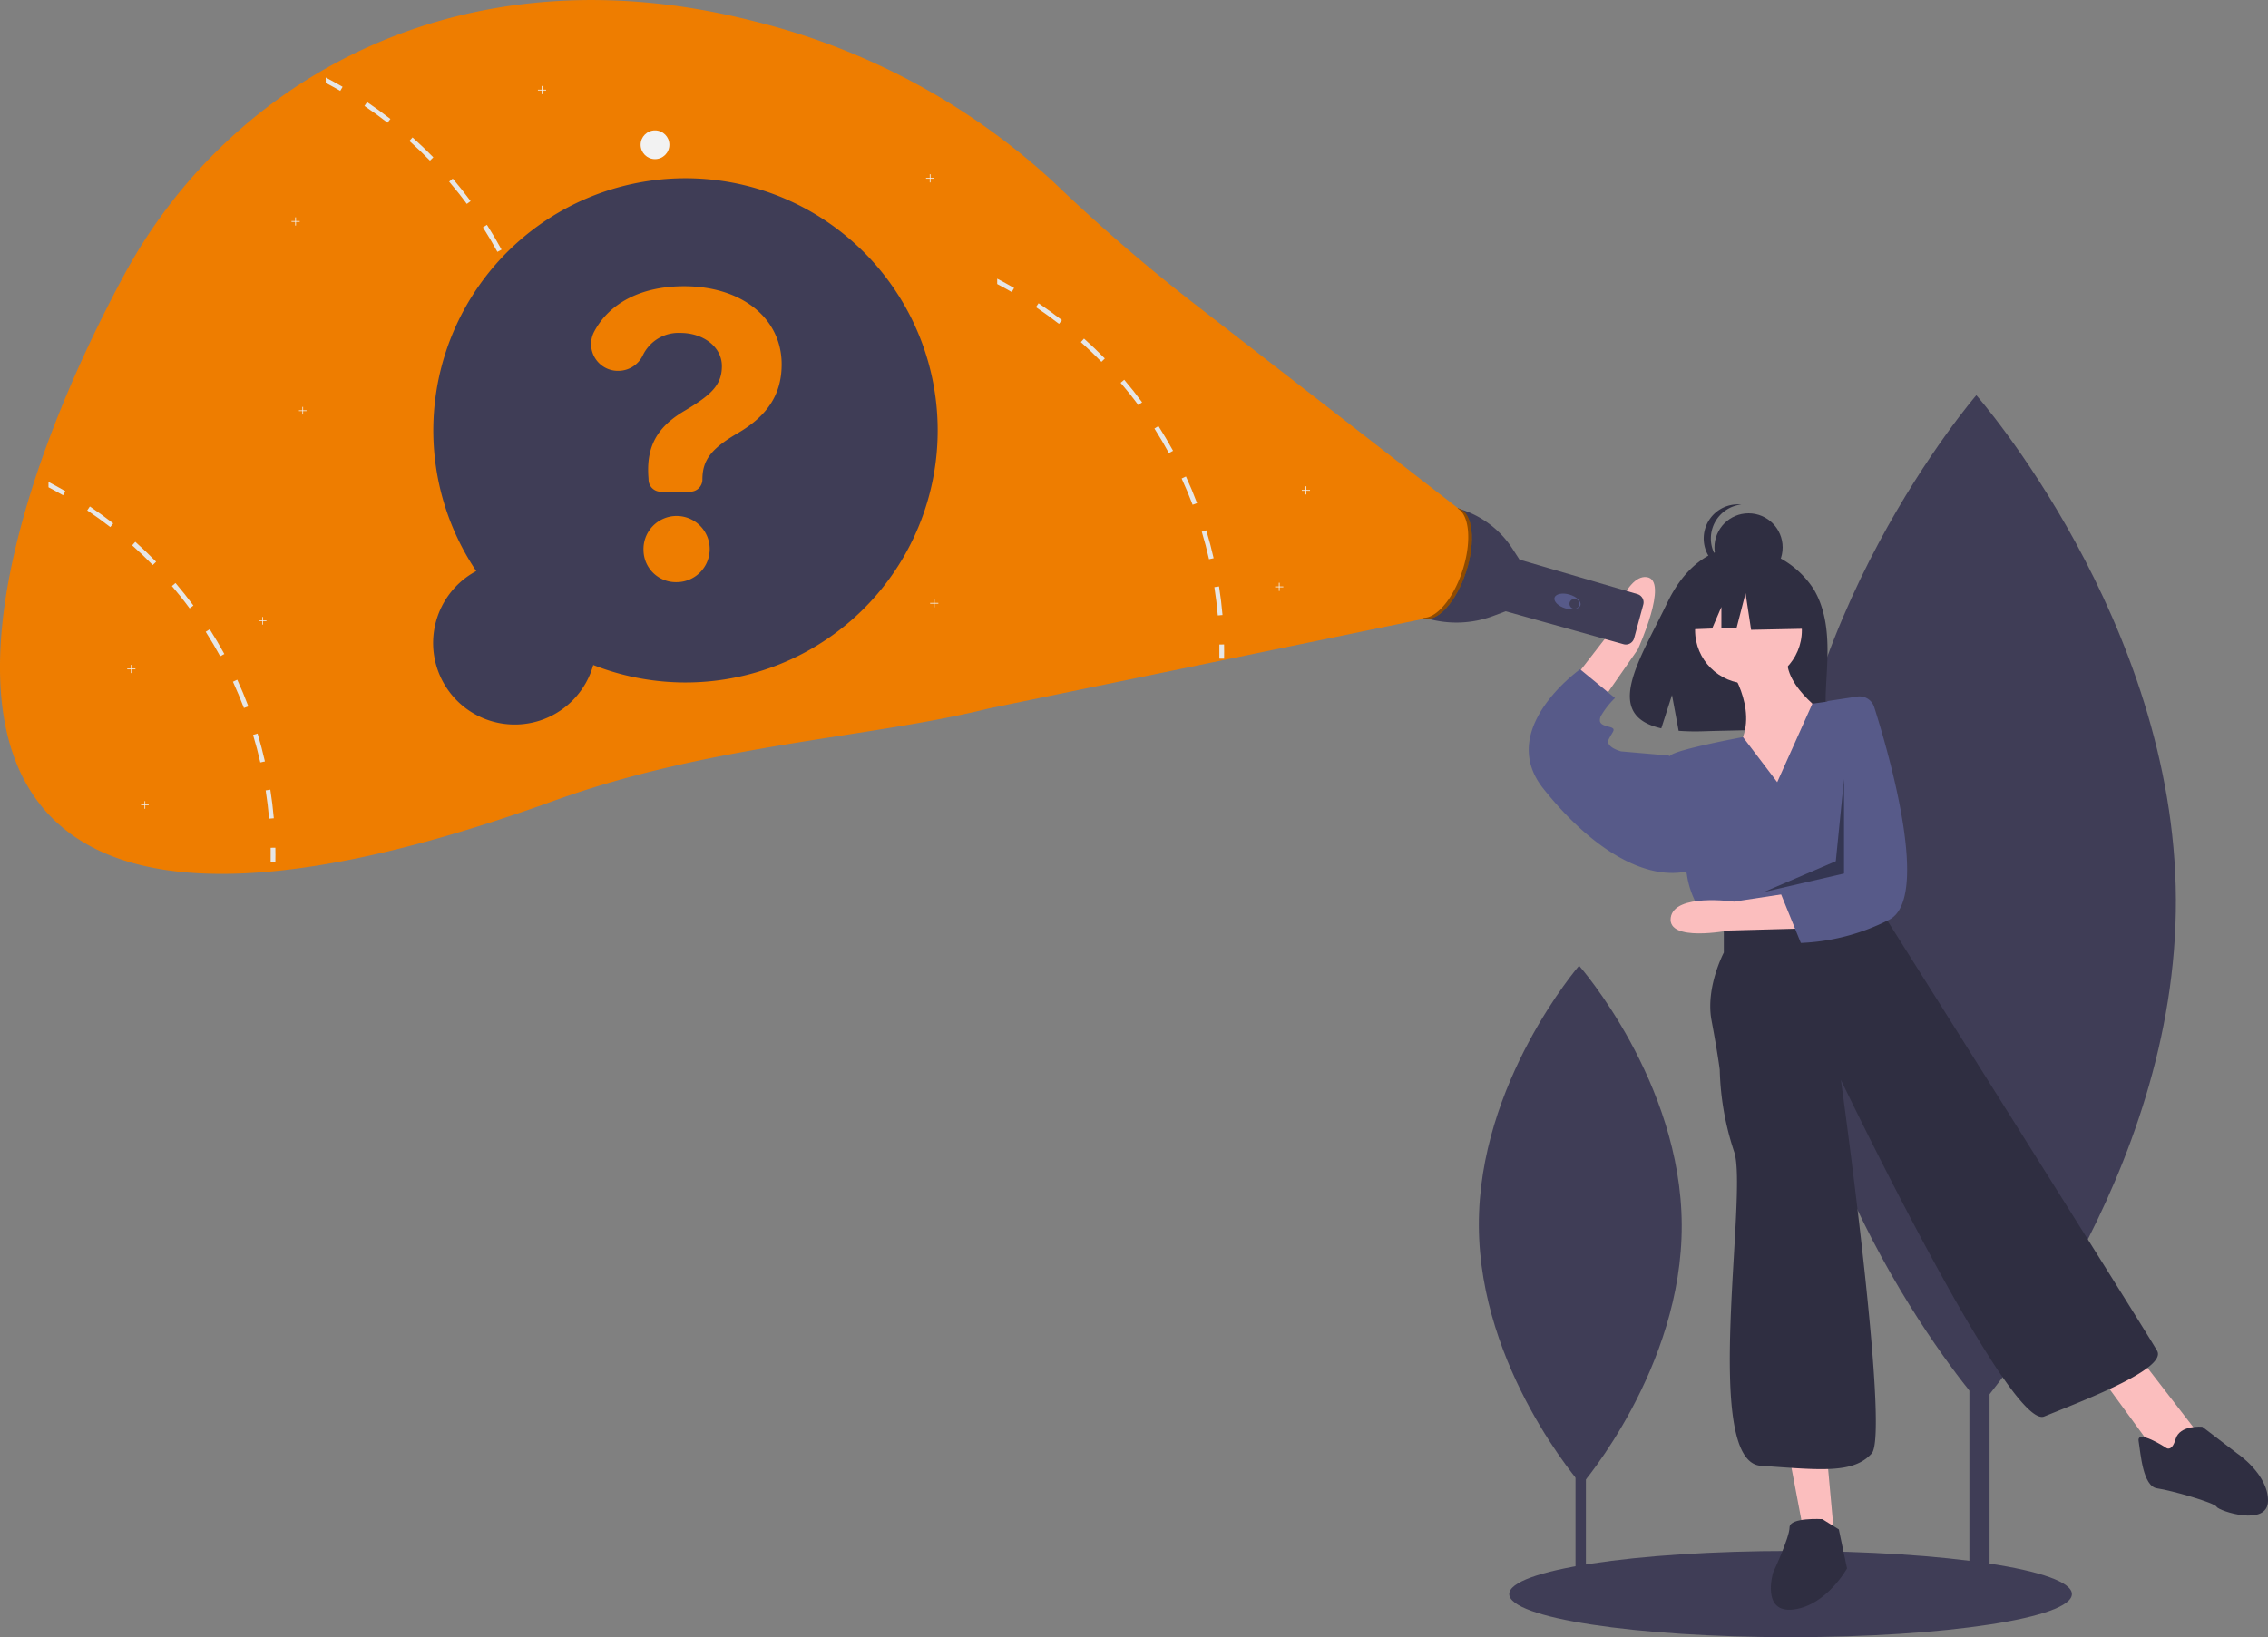 <svg xmlns="http://www.w3.org/2000/svg" width="224.465" height="162.082" viewBox="0 0 224.465 162.082">
  <rect x="0" y="0" width="224.465" height="162.082" fill="#808080" stroke="none"/>
  <g id="Groupe_331" data-name="Groupe 331" transform="translate(0)">
    <rect id="Rectangle_974" data-name="Rectangle 974" width="1.998" height="78.925" transform="translate(194.911 78.949)" fill="#3f3d56"/>
    <path id="Tracé_1322" data-name="Tracé 1322" d="M954.325,293.642c.127,27.6-19.29,50.061-19.29,50.061s-19.623-22.283-19.75-49.881,19.289-50.061,19.289-50.061S954.2,266.044,954.325,293.642Z" transform="translate(-738.976 -204.635)" fill="#3f3d56"/>
    <rect id="Rectangle_975" data-name="Rectangle 975" width="1.028" height="40.593" transform="translate(155.93 116.084)" fill="#3f3d56"/>
    <path id="Tracé_1323" data-name="Tracé 1323" d="M788.013,547.3c.065,14.194-9.921,25.747-9.921,25.747S768,561.591,767.934,547.4s9.921-25.747,9.921-25.747S787.948,533.109,788.013,547.3Z" transform="translate(-621.571 -426.046)" fill="#3f3d56"/>
    <ellipse id="Ellipse_199" data-name="Ellipse 199" cx="27.843" cy="4.268" rx="27.843" ry="4.268" transform="translate(149.37 153.546)" fill="#3f3d56"/>
    <path id="Tracé_1324" data-name="Tracé 1324" d="M859.672,321.91a9.163,9.163,0,0,0-7.026-4.172s-4.548-.582-7.465,5.489c-2.719,5.658-6.472,11.121-.6,12.446l1.06-3.3.656,3.544a22.954,22.954,0,0,0,2.511.043c6.284-.2,12.268.059,12.076-2.2C860.624,330.769,861.942,325.745,859.672,321.91Z" transform="translate(-680.162 -263.566)" fill="#2f2e41"/>
    <path id="Tracé_1325" data-name="Tracé 1325" d="M889.234,368.883s3.049,4.268,1.219,7.723,4.268,7.113,4.268,7.113l4.471-9.755s-5.284-3.455-3.861-6.707Z" transform="translate(-718.219 -303.033)" fill="#fbbebe"/>
    <circle id="Ellipse_200" data-name="Ellipse 200" cx="5.284" cy="5.284" r="5.284" transform="translate(167.763 57.112)" fill="#fbbebe"/>
    <path id="Tracé_1326" data-name="Tracé 1326" d="M809.255,343.707l4.416-5.7s1.555-5.972,3.807-5.669-.889,7.162-.889,7.162l-4.388,6.306Z" transform="translate(-654.495 -275.203)" fill="#fbbebe"/>
    <path id="Tracé_1327" data-name="Tracé 1327" d="M871.469,707.625l1.423,7.52,3.049.813-.813-8.942Z" transform="translate(-694.357 -563.326)" fill="#fbbebe"/>
    <path id="Tracé_1328" data-name="Tracé 1328" d="M1022.469,663.641l5.487,7.52,2.236,1.016,1.829-3.049-5.487-7.113Z" transform="translate(-814.669 -527.471)" fill="#fbbebe"/>
    <path id="Tracé_1329" data-name="Tracé 1329" d="M871.389,400.387,868,395.924s-6.568,1.211-7.178,1.821,1.626,11.788,1.626,11.788a8.648,8.648,0,0,0,2.236,4.674l1.829,1.219,15.039-3.049.565-6.692a17.561,17.561,0,0,0-4.63-13.428h0l-2.617.358Z" transform="translate(-695.497 -322.952)" fill="#575a89"/>
    <path id="Tracé_1330" data-name="Tracé 1330" d="M807.066,386.2l-1.016-.406-4.674-.406s-1.626-.406-1.219-1.219.813-1.016,0-1.219-1.016-.406-.813-1.016a8.09,8.09,0,0,1,1.423-1.829l-3.455-2.845s-.187.132-.489.377c-1.715,1.389-7.143,6.4-3.169,11.411,4.674,5.894,10.162,9.349,14.633,8.129Z" transform="translate(-640.929 -311)" fill="#575a89"/>
    <path id="Tracé_1331" data-name="Tracé 1331" d="M881.966,493.29v2.845s-1.829,3.455-1.219,6.707.813,4.878.813,4.878a27.745,27.745,0,0,0,1.423,8.129c1.423,4.065-3.252,30.688,2.642,31.095s9.146.813,10.975-1.219-3.049-36.989-3.049-36.989,16.665,34.753,20.12,33.33,12.194-4.674,11.178-6.5-26.624-42.476-26.624-42.476l-.813-1.829Z" transform="translate(-711.357 -401.832)" fill="#2f2e41"/>
    <path id="Tracé_1332" data-name="Tracé 1332" d="M915.234,791.193s-3.252-.2-3.252.813-1.626,4.471-1.626,4.471-1.219,4.065,2.032,3.658,5.284-4.065,5.284-4.065l-.813-3.861Z" transform="translate(-734.87 -640.796)" fill="#2f2e41"/>
    <path id="Tracé_1333" data-name="Tracé 1333" d="M1091.835,748.251s-2.845-1.829-2.642-.61.406,4.471,1.829,4.674,5.691,1.423,5.894,1.829,5.081,2.032,5.081-.61-3.048-4.674-3.048-4.674l-3.455-2.642s-2.236-.2-2.642,1.219S1091.835,748.251,1091.835,748.251Z" transform="translate(-877.532 -604.968)" fill="#2f2e41"/>
    <circle id="Ellipse_201" data-name="Ellipse 201" cx="3.374" cy="3.374" r="3.374" transform="translate(169.681 50.819)" fill="#2f2e41"/>
    <path id="Tracé_1334" data-name="Tracé 1334" d="M878.137,300.3a3.374,3.374,0,0,1,3.019-3.355,3.374,3.374,0,1,0,0,6.711A3.374,3.374,0,0,1,878.137,300.3Z" transform="translate(-708.812 -246.993)" fill="#2f2e41"/>
    <path id="Tracé_1335" data-name="Tracé 1335" d="M829.933,275.722l-4.611-2.415-6.367.988-1.317,5.818,3.279-.126.916-2.137v2.1l1.513-.058.878-3.4.549,3.623,5.379-.11Z" transform="translate(-651.466 -217.762)" fill="#2f2e41"/>
    <path id="Tracé_1336" data-name="Tracé 1336" d="M874.161,489.238l-7.111.192s-6.067,1.181-5.727-1.268,6.26-1.592,6.26-1.592l6.479-.988Z" transform="translate(-695.97 -397.309)" fill="#fbbebe"/>
    <path id="Tracé_1337" data-name="Tracé 1337" d="M922.635,390.495a1.517,1.517,0,0,1,1.674,1.042c1.392,4.387,5.681,19.066,1.42,21.08a21,21,0,0,1-8.681,2.268l-1.96-4.826,1.784-1.675,1.905-12.25.913-5.193Z" transform="translate(-738.818 -321.534)" fill="#575a89"/>
    <path id="Tracé_1338" data-name="Tracé 1338" d="M866.9,379.515l-.813,8.129-7.113,3.048,7.926-1.829Z" transform="translate(-684.397 -302.385)" opacity="0.4"/>
    <path id="Tracé_1339" data-name="Tracé 1339" d="M745.132,298.705h0a9.52,9.52,0,0,1,5.559,4.038l.665,1.03.033.043,11.663,3.413a.85.85,0,0,1,.581,1.04l-.905,3.32a.85.85,0,0,1-1.049.6l-11.665-3.261h0l-1.172.443a10.47,10.47,0,0,1-6.732.229h0Z" transform="translate(-600.996 -248.412)" fill="#3f3d56"/>
    <ellipse id="Ellipse_202" data-name="Ellipse 202" cx="0.712" cy="1.335" rx="0.712" ry="1.335" transform="translate(153.655 59.853) rotate(-73.69)" fill="#575a89"/>
    <circle id="Ellipse_203" data-name="Ellipse 203" cx="0.49" cy="0.49" r="0.49" transform="translate(155.333 59.29)" fill="#3f3d56"/>
    <ellipse id="Ellipse_204" data-name="Ellipse 204" cx="5.709" cy="2.582" rx="5.709" ry="2.582" transform="matrix(0.308, -0.951, 0.951, 0.308, 138.439, 60.419)" fill="#ee7d00"/>
    <path id="Tracé_1340" data-name="Tracé 1340" d="M744.319,304.938c.937-2.89.682-5.583-.551-6.169a1.2,1.2,0,0,1,.219.048c1.356.44,1.667,3.228.695,6.227s-2.86,5.074-4.217,4.634a1.192,1.192,0,0,1-.144-.058C741.656,309.79,743.4,307.779,744.319,304.938Z" transform="translate(-599.571 -248.463)" opacity="0.4"/>
    <path id="Tracé_1341" data-name="Tracé 1341" d="M192.055,101.546,165.587,81.014A175.178,175.178,0,0,1,152.13,69.352a67.4,67.4,0,0,0-29.713-16C93.443,45.91,70.49,59.1,60.051,78.463c-15.953,29.592-28.178,77.611,42.556,52.05,15.47-5.59,31.128-6.184,43-9.129l42.992-8.864Z" transform="translate(-47.766 -51.242)" fill="#ee7d00"/>
    <circle id="Ellipse_205" data-name="Ellipse 205" cx="1.423" cy="1.423" r="1.423" transform="translate(63.403 12.908)" fill="#f2f2f2"/>
    <path id="Tracé_1342" data-name="Tracé 1342" d="M451.762,85.243h-.37v-.37h-.072v.37h-.37v.072h.37v.37h.072v-.37h.37Z" transform="translate(-359.301 -67.624)" fill="#f2f2f2"/>
    <path id="Tracé_1343" data-name="Tracé 1343" d="M634.762,237.243h-.37v-.37h-.072v.37h-.37v.072h.37v.37h.072v-.37h.37Z" transform="translate(-505.109 -188.732)" fill="#f2f2f2"/>
    <path id="Tracé_1344" data-name="Tracé 1344" d="M621.762,284.243h-.37v-.37h-.072v.37h-.37v.072h.37v.37h.072v-.37h.37Z" transform="translate(-494.751 -226.18)" fill="#f2f2f2"/>
    <path id="Tracé_1345" data-name="Tracé 1345" d="M62.762,324.243h-.37v-.37h-.072v.37h-.37v.072h.37v.37h.072v-.37h.37Z" transform="translate(-49.359 -258.051)" fill="#f2f2f2"/>
    <path id="Tracé_1346" data-name="Tracé 1346" d="M142.762,106.243h-.37v-.37h-.072v.37h-.37v.072h.37v.37h.072v-.37h.37Z" transform="translate(-113.1 -84.356)" fill="#f2f2f2"/>
    <path id="Tracé_1347" data-name="Tracé 1347" d="M453.762,292.243h-.37v-.37h-.072v.37h-.37v.072h.37v.37h.072v-.37h.37Z" transform="translate(-360.894 -232.555)" fill="#f2f2f2"/>
    <path id="Tracé_1348" data-name="Tracé 1348" d="M262.762,42.243h-.37v-.37h-.072v.37h-.37v.072h.37v.37h.072v-.37h.37Z" transform="translate(-208.712 -33.363)" fill="#f2f2f2"/>
    <path id="Tracé_1349" data-name="Tracé 1349" d="M312.606,238.915l-.461.071c.144.923.258,1.866.341,2.8l.465-.041C312.868,240.8,312.753,239.848,312.606,238.915Z" transform="translate(-258.414 -200.774)" fill="#e6e6e6"/>
    <path id="Tracé_1350" data-name="Tracé 1350" d="M306.452,211.575l-.447.136c.27.894.512,1.811.717,2.723l.457-.1C306.97,213.409,306.724,212.482,306.452,211.575Z" transform="translate(-253.522 -178.99)" fill="#e6e6e6"/>
    <path id="Tracé_1351" data-name="Tracé 1351" d="M296.63,185.355l-.425.2c.39.852.756,1.725,1.087,2.6l.437-.165C297.394,187.1,297.026,186.215,296.63,185.355Z" transform="translate(-245.714 -158.099)" fill="#e6e6e6"/>
    <path id="Tracé_1352" data-name="Tracé 1352" d="M283.349,160.775l-.394.25c.5.789.984,1.606,1.431,2.425l.411-.224C284.345,162.4,283.857,161.572,283.349,160.775Z" transform="translate(-235.157 -138.515)" fill="#e6e6e6"/>
    <path id="Tracé_1353" data-name="Tracé 1353" d="M266.841,138.245l-.356.3c.606.711,1.2,1.455,1.752,2.207l.374-.278C268.05,139.717,267.454,138.965,266.841,138.245Z" transform="translate(-222.034 -120.564)" fill="#e6e6e6"/>
    <path id="Tracé_1354" data-name="Tracé 1354" d="M247.436,118.185l-.311.348c.7.624,1.384,1.28,2.036,1.949l.335-.327C248.836,119.478,248.143,118.815,247.436,118.185Z" transform="translate(-206.608 -104.58)" fill="#e6e6e6"/>
    <path id="Tracé_1355" data-name="Tracé 1355" d="M225.507,100.965l-.262.386c.776.522,1.545,1.079,2.282,1.654l.289-.368C227.068,102.057,226.292,101.494,225.507,100.965Z" transform="translate(-189.175 -90.86)" fill="#e6e6e6"/>
    <path id="Tracé_1356" data-name="Tracé 1356" d="M206.4,89.005v.528c.486.254.967.52,1.439.793l.234-.4Q207.254,89.447,206.4,89.005Z" transform="translate(-174.164 -81.331)" fill="#e6e6e6"/>
    <path id="Tracé_1357" data-name="Tracé 1357" d="M314.57,267.188l.467-.008c.009.472.009.946,0,1.41l-.467-.007C314.579,268.123,314.578,267.654,314.57,267.188Z" transform="translate(-260.346 -223.294)" fill="#e6e6e6"/>
    <path id="Tracé_1358" data-name="Tracé 1358" d="M177.606,435.915l-.461.071c.144.923.258,1.866.341,2.8l.465-.041C177.868,437.8,177.753,436.848,177.606,435.915Z" transform="translate(-150.851 -357.737)" fill="#e6e6e6"/>
    <path id="Tracé_1359" data-name="Tracé 1359" d="M171.452,408.575l-.447.136c.27.894.512,1.811.717,2.723l.457-.1C171.97,410.409,171.724,409.482,171.452,408.575Z" transform="translate(-145.959 -335.953)" fill="#e6e6e6"/>
    <path id="Tracé_1360" data-name="Tracé 1360" d="M161.63,382.355l-.425.2c.39.852.756,1.725,1.087,2.6l.437-.165C162.394,384.1,162.026,383.215,161.63,382.355Z" transform="translate(-138.15 -315.062)" fill="#e6e6e6"/>
    <path id="Tracé_1361" data-name="Tracé 1361" d="M148.349,357.775l-.394.25c.5.789.984,1.606,1.431,2.425l.411-.224C149.345,359.4,148.857,358.572,148.349,357.775Z" transform="translate(-127.593 -295.478)" fill="#e6e6e6"/>
    <path id="Tracé_1362" data-name="Tracé 1362" d="M131.841,335.245l-.356.3c.606.711,1.2,1.455,1.752,2.207l.374-.278C133.05,336.717,132.454,335.965,131.841,335.245Z" transform="translate(-114.47 -277.526)" fill="#e6e6e6"/>
    <path id="Tracé_1363" data-name="Tracé 1363" d="M112.436,315.185l-.311.348c.7.624,1.384,1.28,2.036,1.949l.335-.327C113.836,316.478,113.143,315.815,112.436,315.185Z" transform="translate(-99.045 -261.543)" fill="#e6e6e6"/>
    <path id="Tracé_1364" data-name="Tracé 1364" d="M90.507,297.965l-.262.386c.776.522,1.545,1.079,2.282,1.654l.289-.368C92.068,299.057,91.292,298.494,90.507,297.965Z" transform="translate(-81.612 -247.823)" fill="#e6e6e6"/>
    <path id="Tracé_1365" data-name="Tracé 1365" d="M71.4,286.005v.528c.486.254.967.52,1.439.793l.234-.4Q72.254,286.447,71.4,286.005Z" transform="translate(-66.601 -238.294)" fill="#e6e6e6"/>
    <path id="Tracé_1366" data-name="Tracé 1366" d="M179.57,464.188l.467-.008c.009.472.009.946,0,1.41l-.467-.007C179.579,465.123,179.578,464.654,179.57,464.188Z" transform="translate(-152.783 -380.257)" fill="#e6e6e6"/>
    <path id="Tracé_1367" data-name="Tracé 1367" d="M639.606,336.915l-.461.071c.144.923.258,1.866.341,2.8l.465-.041C639.868,338.8,639.753,337.848,639.606,336.915Z" transform="translate(-518.957 -278.857)" fill="#e6e6e6"/>
    <path id="Tracé_1368" data-name="Tracé 1368" d="M633.452,309.575l-.447.136c.27.894.512,1.811.717,2.723l.457-.1C633.97,311.409,633.724,310.482,633.452,309.575Z" transform="translate(-514.064 -257.073)" fill="#e6e6e6"/>
    <path id="Tracé_1369" data-name="Tracé 1369" d="M623.63,283.355l-.425.2c.39.852.756,1.725,1.087,2.6l.437-.165C624.394,285.1,624.026,284.215,623.63,283.355Z" transform="translate(-506.256 -236.182)" fill="#e6e6e6"/>
    <path id="Tracé_1370" data-name="Tracé 1370" d="M610.349,258.775l-.394.25c.5.789.984,1.606,1.431,2.425l.411-.224C611.345,260.4,610.857,259.572,610.349,258.775Z" transform="translate(-495.699 -216.598)" fill="#e6e6e6"/>
    <path id="Tracé_1371" data-name="Tracé 1371" d="M593.841,236.245l-.356.3c.606.711,1.2,1.455,1.752,2.207l.374-.278C595.05,237.717,594.454,236.965,593.841,236.245Z" transform="translate(-482.576 -198.647)" fill="#e6e6e6"/>
    <path id="Tracé_1372" data-name="Tracé 1372" d="M574.436,216.185l-.311.348c.7.624,1.384,1.28,2.036,1.949l.335-.327C575.836,217.478,575.143,216.816,574.436,216.185Z" transform="translate(-467.151 -182.663)" fill="#e6e6e6"/>
    <path id="Tracé_1373" data-name="Tracé 1373" d="M552.507,198.965l-.262.386c.776.522,1.545,1.079,2.282,1.654l.289-.368C554.068,200.057,553.292,199.494,552.507,198.965Z" transform="translate(-449.718 -168.943)" fill="#e6e6e6"/>
    <path id="Tracé_1374" data-name="Tracé 1374" d="M533.4,187.005v.528c.486.254.967.52,1.439.793l.234-.4Q534.254,187.447,533.4,187.005Z" transform="translate(-434.707 -159.414)" fill="#e6e6e6"/>
    <path id="Tracé_1375" data-name="Tracé 1375" d="M641.57,365.188l.467-.009c.009.472.009.946,0,1.41l-.467-.007C641.579,366.123,641.578,365.654,641.57,365.188Z" transform="translate(-520.889 -301.377)" fill="#e6e6e6"/>
    <path id="Tracé_1376" data-name="Tracé 1376" d="M146.329,198.544h-.344V198.2h-.067v.345h-.345v.067h.345v.345h.067v-.345h.344Z" transform="translate(-115.988 -157.918)" fill="#f2f2f2"/>
    <path id="Tracé_1377" data-name="Tracé 1377" d="M126.788,300.9h-.344v-.345h-.067v.345h-.345v.067h.345v.344h.067v-.344h.344Z" transform="translate(-100.418 -239.473)" fill="#f2f2f2"/>
    <path id="Tracé_1378" data-name="Tracé 1378" d="M69.451,390.608h-.345v-.344h-.067v.344h-.344v.067h.344v.345h.067v-.345h.345Z" transform="translate(-54.734 -310.949)" fill="#f2f2f2"/>
    <path id="Tracé_1379" data-name="Tracé 1379" d="M262.952,176.954a24.959,24.959,0,1,1,11.581,9.3,8.074,8.074,0,1,1-11.581-9.3Z" transform="translate(-215.818 -120.418)" fill="#3f3d56"/>
    <path id="Tracé_1380" data-name="Tracé 1380" d="M344.752,190.679c5.722,0,9.658,3.174,9.658,7.736,0,3.021-1.465,5.112-4.288,6.775-2.655,1.541-3.555,2.67-3.555,4.623h0a1.205,1.205,0,0,1-1.205,1.205h-2.925a1.205,1.205,0,0,1-1.2-1.163l-.005-.149c-.259-3.143.839-5.1,3.6-6.714,2.579-1.541,3.662-2.518,3.662-4.41s-1.831-3.281-4.1-3.281a3.91,3.91,0,0,0-3.723,2.214,2.693,2.693,0,0,1-2.462,1.539h0a2.648,2.648,0,0,1-2.364-3.86C337.3,192.425,340.4,190.679,344.752,190.679Zm-4.013,26.153A3.276,3.276,0,1,1,344,219.975,3.2,3.2,0,0,1,340.739,216.832Z" transform="translate(-277.049 -162.341)" fill="#ee7d00"/>
  </g>
</svg>
